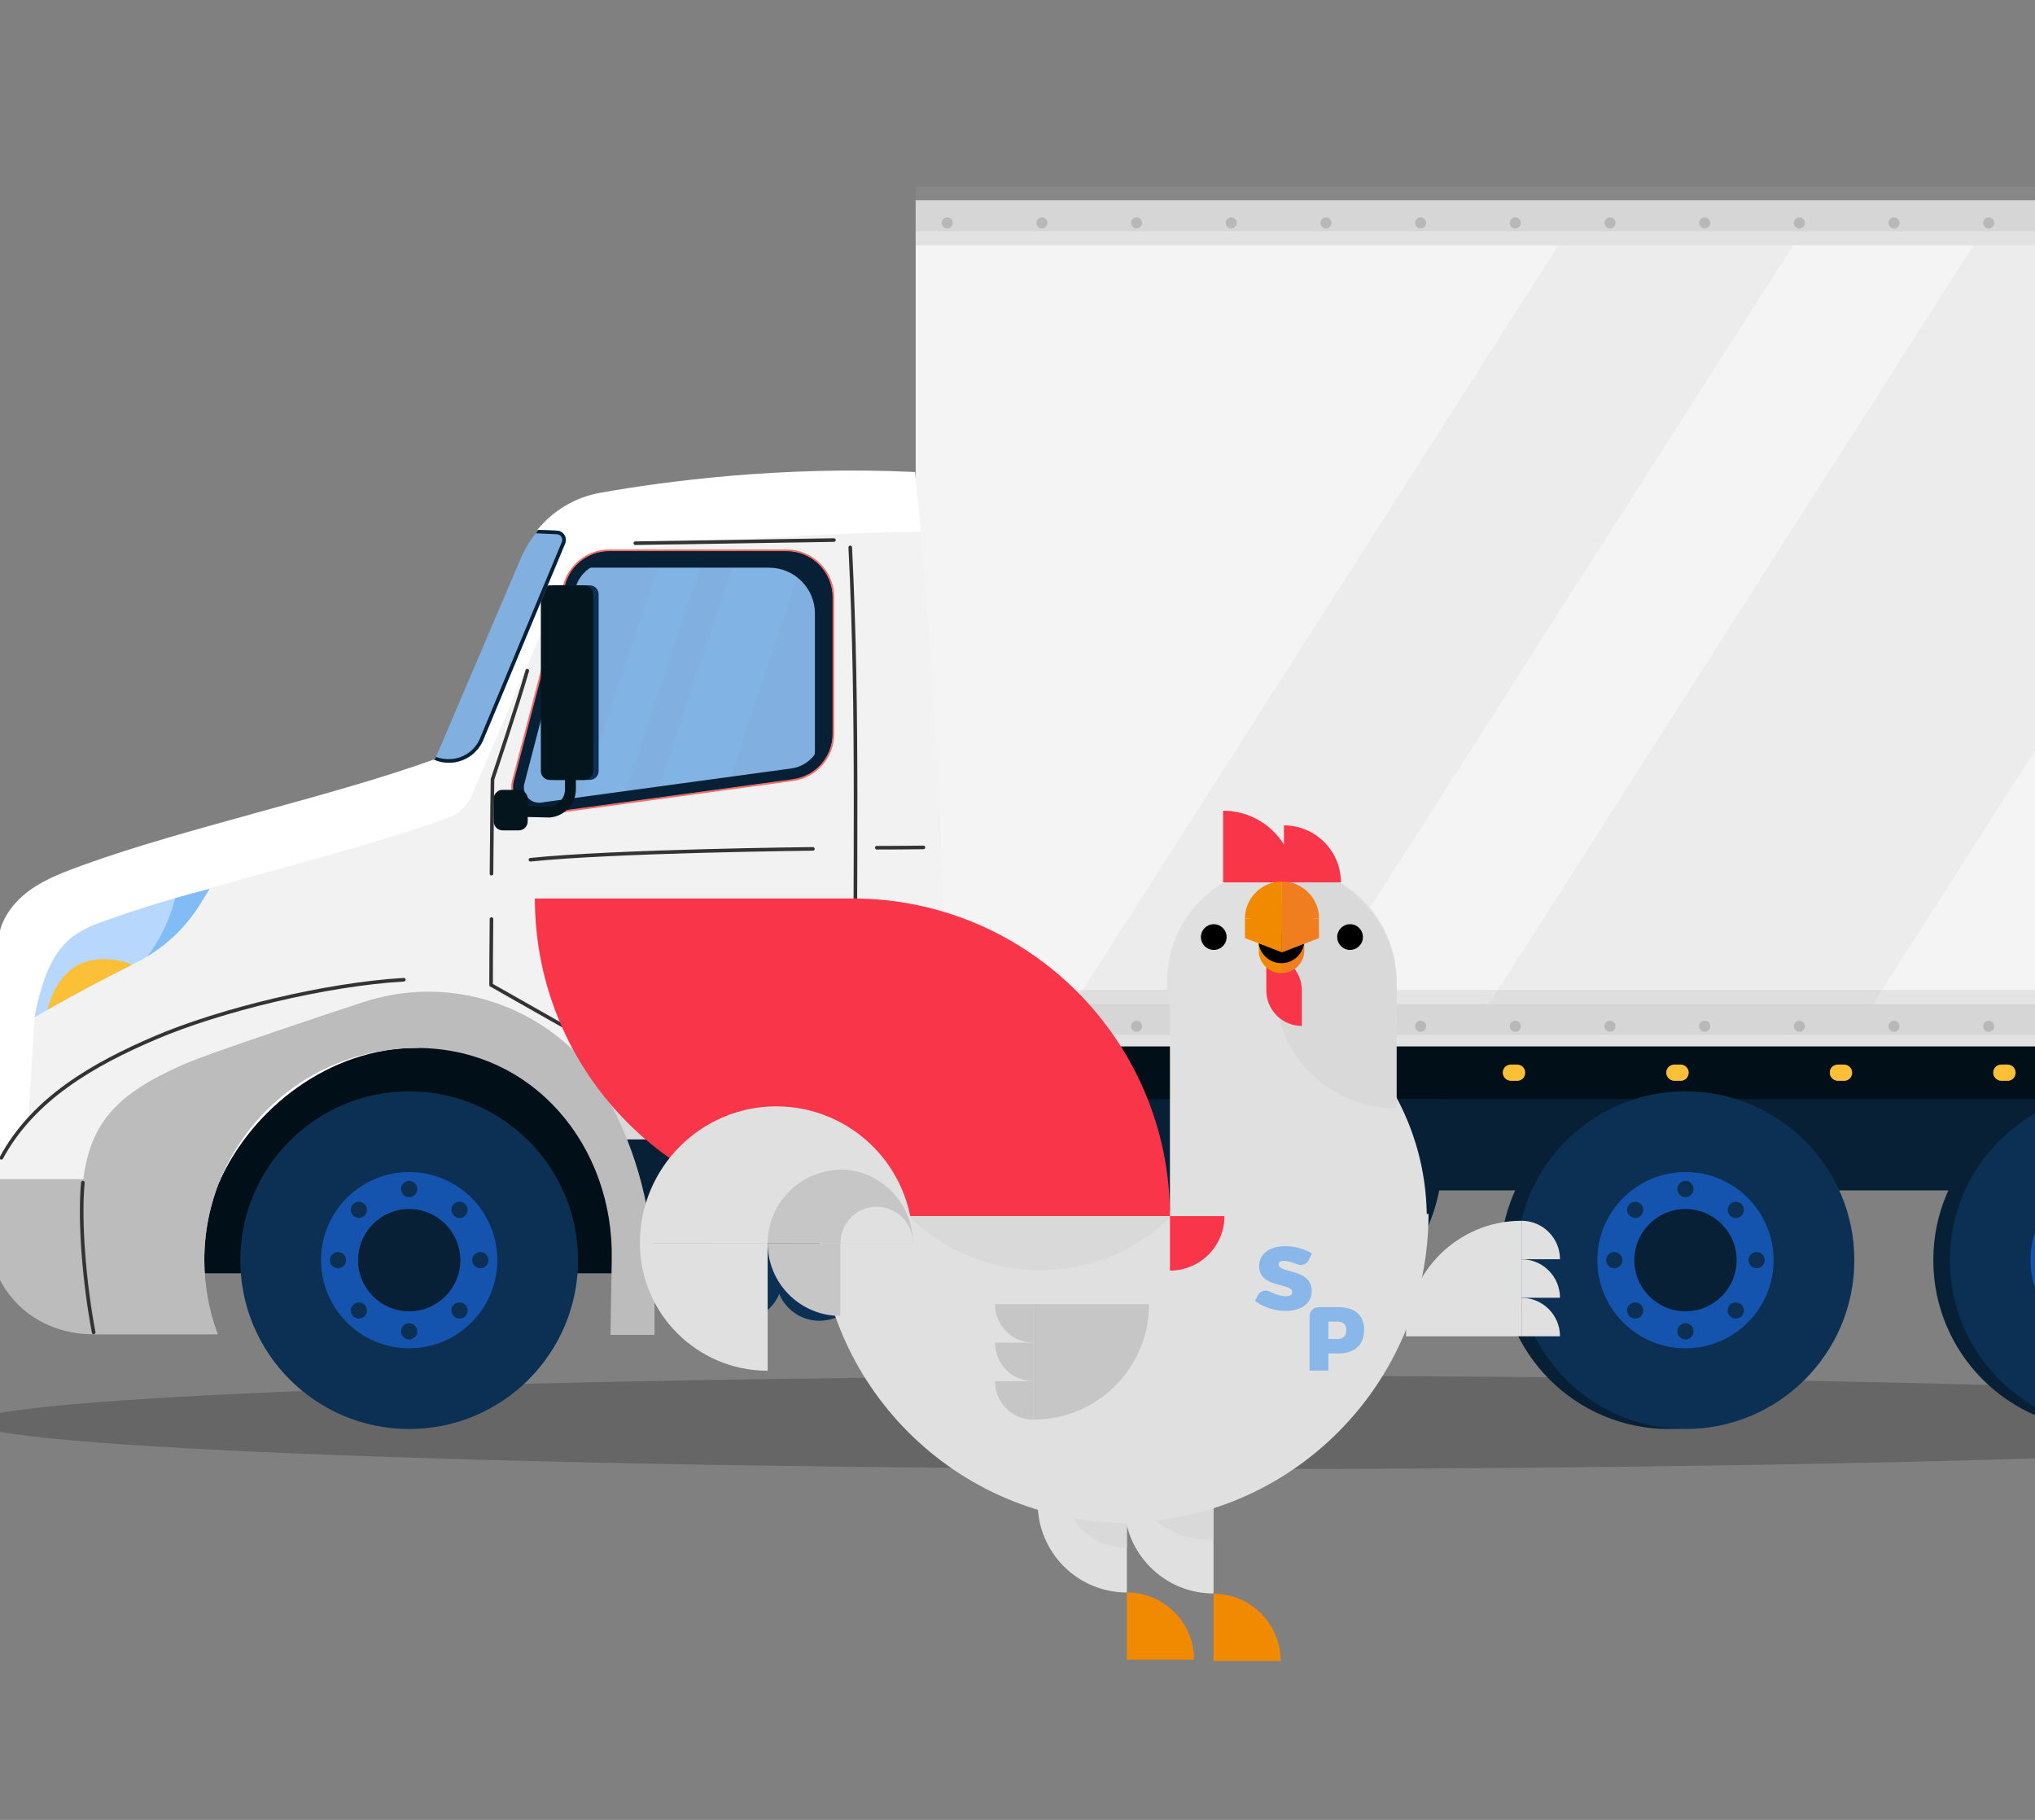 <svg width="748" height="669" viewBox="0 0 748 669" fill="none" xmlns="http://www.w3.org/2000/svg">
<rect x="0" y="0" width="748" height="669" fill="#808080" stroke="none"/>
<g clip-path="url(#clip0_575_9031)">
<g clip-path="url(#clip1_575_9031)">
<g style="mix-blend-mode:multiply" opacity="0.2">
<path d="M453.671 539.995C709.421 539.995 916.746 532.319 916.746 522.85C916.746 513.38 709.421 505.704 453.671 505.704C197.922 505.704 -9.403 513.38 -9.403 522.85C-9.403 532.319 197.922 539.995 453.671 539.995Z" fill="black"/>
</g>
<path d="M613.464 525.288C647.742 525.288 675.529 497.501 675.529 463.223C675.529 428.945 647.742 401.157 613.464 401.157C579.186 401.157 551.398 428.945 551.398 463.223C551.398 497.501 579.186 525.288 613.464 525.288Z" fill="#072035"/>
<path d="M772.683 525.288C806.96 525.288 834.748 497.501 834.748 463.223C834.748 428.945 806.96 401.157 772.683 401.157C738.405 401.157 710.617 428.945 710.617 463.223C710.617 497.501 738.405 525.288 772.683 525.288Z" fill="#072035"/>
<path d="M913.674 73.715H336.584V385.593H913.674V73.715Z" fill="#F4F4F4"/>
<g style="mix-blend-mode:multiply" opacity="0.15">
<path d="M536.734 385.593H677.876L877.078 73.715H735.922L536.734 385.593Z" fill="#BABABA"/>
</g>
<g style="mix-blend-mode:multiply" opacity="0.15">
<path d="M384.153 385.593H470.41L669.612 73.715H583.341L384.153 385.593Z" fill="#BABABA"/>
</g>
<path d="M913.674 369.109H336.584V385.577H913.674V369.109Z" fill="#E2E2E2"/>
<path d="M913.674 73.715H336.584V90.183H913.674V73.715Z" fill="#E2E2E2"/>
<g style="mix-blend-mode:screen" opacity="0.2">
<path d="M913.674 363.915H336.584V380.384H913.674V363.915Z" fill="#A5A5A5"/>
</g>
<g style="mix-blend-mode:screen" opacity="0.2">
<path d="M913.674 68.506H336.584V84.975H913.674V68.506Z" fill="#A5A5A5"/>
</g>
<g style="mix-blend-mode:multiply" opacity="0.5">
<path d="M350.207 81.934C350.207 83.047 349.304 83.966 348.175 83.966C347.046 83.966 346.143 83.063 346.143 81.934C346.143 80.805 347.046 79.901 348.175 79.901C349.304 79.901 350.207 80.805 350.207 81.934Z" fill="#999999"/>
</g>
<g style="mix-blend-mode:multiply" opacity="0.5">
<path d="M385.01 81.934C385.01 83.047 384.107 83.966 382.978 83.966C381.849 83.966 380.945 83.063 380.945 81.934C380.945 80.805 381.849 79.901 382.978 79.901C384.107 79.901 385.01 80.805 385.01 81.934Z" fill="#999999"/>
</g>
<g style="mix-blend-mode:multiply" opacity="0.5">
<path d="M419.813 81.934C419.813 83.047 418.91 83.966 417.781 83.966C416.652 83.966 415.749 83.063 415.749 81.934C415.749 80.805 416.652 79.901 417.781 79.901C418.91 79.901 419.813 80.805 419.813 81.934Z" fill="#999999"/>
</g>
<g style="mix-blend-mode:multiply" opacity="0.5">
<path d="M454.601 81.934C454.601 83.047 453.697 83.966 452.568 83.966C451.439 83.966 450.536 83.063 450.536 81.934C450.536 80.805 451.439 79.901 452.568 79.901C453.697 79.901 454.601 80.805 454.601 81.934Z" fill="#999999"/>
</g>
<g style="mix-blend-mode:multiply" opacity="0.5">
<path d="M489.406 81.934C489.406 83.047 488.503 83.966 487.374 83.966C486.245 83.966 485.342 83.063 485.342 81.934C485.342 80.805 486.245 79.901 487.374 79.901C488.503 79.901 489.406 80.805 489.406 81.934Z" fill="#999999"/>
</g>
<g style="mix-blend-mode:multiply" opacity="0.5">
<path d="M524.207 81.934C524.207 83.047 523.304 83.966 522.175 83.966C521.046 83.966 520.143 83.063 520.143 81.934C520.143 80.805 521.046 79.901 522.175 79.901C523.304 79.901 524.207 80.805 524.207 81.934Z" fill="#999999"/>
</g>
<g style="mix-blend-mode:multiply" opacity="0.5">
<path d="M559.011 81.934C559.011 83.047 558.108 83.966 556.979 83.966C555.85 83.966 554.946 83.063 554.946 81.934C554.946 80.805 555.85 79.901 556.979 79.901C558.108 79.901 559.011 80.805 559.011 81.934Z" fill="#999999"/>
</g>
<g style="mix-blend-mode:multiply" opacity="0.5">
<path d="M593.816 81.934C593.816 83.047 592.913 83.966 591.784 83.966C590.655 83.966 589.752 83.063 589.752 81.934C589.752 80.805 590.655 79.901 591.784 79.901C592.913 79.901 593.816 80.805 593.816 81.934Z" fill="#999999"/>
</g>
<g style="mix-blend-mode:multiply" opacity="0.5">
<path d="M628.621 81.934C628.621 83.047 627.718 83.966 626.589 83.966C625.46 83.966 624.557 83.063 624.557 81.934C624.557 80.805 625.46 79.901 626.589 79.901C627.718 79.901 628.621 80.805 628.621 81.934Z" fill="#999999"/>
</g>
<g style="mix-blend-mode:multiply" opacity="0.5">
<path d="M663.424 81.934C663.424 83.047 662.521 83.966 661.392 83.966C660.263 83.966 659.359 83.063 659.359 81.934C659.359 80.805 660.263 79.901 661.392 79.901C662.521 79.901 663.424 80.805 663.424 81.934Z" fill="#999999"/>
</g>
<g style="mix-blend-mode:multiply" opacity="0.5">
<path d="M698.225 81.934C698.225 83.047 697.321 83.966 696.192 83.966C695.063 83.966 694.16 83.063 694.16 81.934C694.16 80.805 695.063 79.901 696.192 79.901C697.321 79.901 698.225 80.805 698.225 81.934Z" fill="#999999"/>
</g>
<g style="mix-blend-mode:multiply" opacity="0.5">
<path d="M733.015 81.934C733.015 83.047 732.111 83.966 730.982 83.966C729.853 83.966 728.95 83.063 728.95 81.934C728.95 80.805 729.853 79.901 730.982 79.901C732.111 79.901 733.015 80.805 733.015 81.934Z" fill="#999999"/>
</g>
<g style="mix-blend-mode:multiply" opacity="0.5">
<path d="M350.207 377.238C350.207 378.352 349.304 379.27 348.175 379.27C347.046 379.27 346.143 378.367 346.143 377.238C346.143 376.109 347.046 375.206 348.175 375.206C349.304 375.206 350.207 376.109 350.207 377.238Z" fill="#999999"/>
</g>
<g style="mix-blend-mode:multiply" opacity="0.5">
<path d="M385.01 377.238C385.01 378.352 384.107 379.27 382.978 379.27C381.849 379.27 380.945 378.367 380.945 377.238C380.945 376.109 381.849 375.206 382.978 375.206C384.107 375.206 385.01 376.109 385.01 377.238Z" fill="#999999"/>
</g>
<g style="mix-blend-mode:multiply" opacity="0.5">
<path d="M419.813 377.238C419.813 378.352 418.91 379.27 417.781 379.27C416.652 379.27 415.749 378.367 415.749 377.238C415.749 376.109 416.652 375.206 417.781 375.206C418.91 375.206 419.813 376.109 419.813 377.238Z" fill="#999999"/>
</g>
<g style="mix-blend-mode:multiply" opacity="0.5">
<path d="M454.601 377.238C454.601 378.352 453.697 379.27 452.568 379.27C451.439 379.27 450.536 378.367 450.536 377.238C450.536 376.109 451.439 375.206 452.568 375.206C453.697 375.206 454.601 376.109 454.601 377.238Z" fill="#999999"/>
</g>
<g style="mix-blend-mode:multiply" opacity="0.5">
<path d="M489.406 377.238C489.406 378.352 488.503 379.27 487.374 379.27C486.245 379.27 485.342 378.367 485.342 377.238C485.342 376.109 486.245 375.206 487.374 375.206C488.503 375.206 489.406 376.109 489.406 377.238Z" fill="#999999"/>
</g>
<g style="mix-blend-mode:multiply" opacity="0.5">
<path d="M524.207 377.238C524.207 378.352 523.304 379.27 522.175 379.27C521.046 379.27 520.143 378.367 520.143 377.238C520.143 376.109 521.046 375.206 522.175 375.206C523.304 375.206 524.207 376.109 524.207 377.238Z" fill="#999999"/>
</g>
<g style="mix-blend-mode:multiply" opacity="0.5">
<path d="M559.011 377.238C559.011 378.352 558.108 379.27 556.979 379.27C555.85 379.27 554.946 378.367 554.946 377.238C554.946 376.109 555.85 375.206 556.979 375.206C558.108 375.206 559.011 376.109 559.011 377.238Z" fill="#999999"/>
</g>
<g style="mix-blend-mode:multiply" opacity="0.5">
<path d="M593.816 377.238C593.816 378.352 592.913 379.27 591.784 379.27C590.655 379.27 589.752 378.367 589.752 377.238C589.752 376.109 590.655 375.206 591.784 375.206C592.913 375.206 593.816 376.109 593.816 377.238Z" fill="#999999"/>
</g>
<g style="mix-blend-mode:multiply" opacity="0.5">
<path d="M628.621 377.238C628.621 378.352 627.718 379.27 626.589 379.27C625.46 379.27 624.557 378.367 624.557 377.238C624.557 376.109 625.46 375.206 626.589 375.206C627.718 375.206 628.621 376.109 628.621 377.238Z" fill="#999999"/>
</g>
<g style="mix-blend-mode:multiply" opacity="0.5">
<path d="M663.424 377.238C663.424 378.352 662.521 379.27 661.392 379.27C660.263 379.27 659.359 378.367 659.359 377.238C659.359 376.109 660.263 375.206 661.392 375.206C662.521 375.206 663.424 376.109 663.424 377.238Z" fill="#999999"/>
</g>
<g style="mix-blend-mode:multiply" opacity="0.5">
<path d="M698.225 377.238C698.225 378.352 697.321 379.27 696.192 379.27C695.063 379.27 694.16 378.367 694.16 377.238C694.16 376.109 695.063 375.206 696.192 375.206C697.321 375.206 698.225 376.109 698.225 377.238Z" fill="#999999"/>
</g>
<g style="mix-blend-mode:multiply" opacity="0.5">
<path d="M733.015 377.238C733.015 378.352 732.111 379.27 730.982 379.27C729.853 379.27 728.95 378.367 728.95 377.238C728.95 376.109 729.853 375.206 730.982 375.206C732.111 375.206 733.015 376.109 733.015 377.238Z" fill="#999999"/>
</g>
<path d="M852.406 420.02H340.242V384.644H875.032V397.409C866.195 406.246 861.258 411.183 852.421 420.02H852.406Z" fill="#010F19"/>
<path d="M377.39 397.258H375.117C373.507 397.243 372.182 395.949 372.152 394.338C372.122 392.667 373.462 391.297 375.132 391.312H377.406C379.061 391.327 380.401 392.697 380.371 394.353C380.341 395.979 379.016 397.288 377.39 397.273V397.258Z" fill="#FCBF38"/>
<g style="mix-blend-mode:multiply" opacity="0.7">
<path d="M376.066 396.264C374.456 396.264 373.131 394.969 373.101 393.343C373.101 392.771 373.251 392.229 373.522 391.778C372.679 392.32 372.122 393.268 372.153 394.337C372.183 395.947 373.492 397.242 375.118 397.257H377.391C378.475 397.272 379.423 396.685 379.95 395.812C379.484 396.113 378.942 396.279 378.339 396.279H376.066V396.264Z" fill="#FCBF38"/>
</g>
<path d="M437.468 397.258H435.195C433.584 397.243 432.259 395.949 432.229 394.338C432.199 392.667 433.539 391.297 435.21 391.312H437.483C439.139 391.327 440.478 392.697 440.448 394.353C440.418 395.979 439.093 397.288 437.468 397.273V397.258Z" fill="#FCBF38"/>
<g style="mix-blend-mode:multiply" opacity="0.7">
<path d="M436.144 396.264C434.533 396.264 433.208 394.97 433.178 393.344C433.178 392.772 433.329 392.23 433.6 391.779C432.757 392.32 432.2 393.269 432.23 394.338C432.26 395.948 433.569 397.243 435.195 397.258H437.468C438.552 397.273 439.5 396.686 440.027 395.813C439.561 396.114 439.019 396.28 438.417 396.28H436.144V396.264Z" fill="#FCBF38"/>
</g>
<path d="M497.565 397.258H495.292C493.681 397.243 492.357 395.949 492.327 394.338C492.297 392.667 493.636 391.297 495.307 391.312H497.58C499.236 391.327 500.576 392.697 500.546 394.353C500.516 395.979 499.191 397.288 497.565 397.273V397.258Z" fill="#FCBF38"/>
<g style="mix-blend-mode:multiply" opacity="0.7">
<path d="M496.237 396.265C494.627 396.265 493.302 394.97 493.272 393.345C493.272 392.773 493.422 392.231 493.693 391.779C492.85 392.321 492.293 393.269 492.323 394.338C492.354 395.949 493.663 397.243 495.289 397.259H497.562C498.646 397.274 499.594 396.686 500.121 395.813C499.655 396.114 499.113 396.28 498.51 396.28H496.237V396.265Z" fill="#FCBF38"/>
</g>
<path d="M557.642 397.258H555.369C553.759 397.243 552.434 395.949 552.404 394.338C552.374 392.667 553.713 391.297 555.384 391.312H557.658C559.313 391.327 560.653 392.697 560.623 394.353C560.593 395.979 559.268 397.288 557.642 397.273V397.258Z" fill="#FCBF38"/>
<g style="mix-blend-mode:multiply" opacity="0.7">
<path d="M556.318 396.264C554.708 396.264 553.383 394.969 553.353 393.344C553.353 392.772 553.503 392.23 553.774 391.778C552.931 392.32 552.374 393.268 552.404 394.337C552.435 395.948 553.744 397.242 555.37 397.258H557.643C558.727 397.273 559.675 396.685 560.202 395.812C559.736 396.113 559.194 396.279 558.591 396.279H556.318V396.264Z" fill="#FCBF38"/>
</g>
<path d="M617.738 397.258H615.465C613.854 397.243 612.53 395.949 612.5 394.338C612.469 392.667 613.809 391.297 615.48 391.312H617.753C619.409 391.327 620.749 392.697 620.719 394.353C620.689 395.979 619.364 397.288 617.738 397.273V397.258Z" fill="#FCBF38"/>
<g style="mix-blend-mode:multiply" opacity="0.7">
<path d="M616.414 396.264C614.803 396.264 613.479 394.97 613.449 393.344C613.449 392.772 613.599 392.23 613.87 391.779C613.027 392.32 612.47 393.269 612.5 394.338C612.53 395.948 613.84 397.243 615.466 397.258H617.739C618.823 397.273 619.771 396.686 620.298 395.813C619.831 396.114 619.289 396.28 618.687 396.28H616.414V396.264Z" fill="#FCBF38"/>
</g>
<path d="M677.815 397.258H675.542C673.931 397.243 672.607 395.949 672.577 394.338C672.547 392.667 673.886 391.297 675.557 391.312H677.83C679.486 391.327 680.826 392.697 680.796 394.353C680.766 395.979 679.441 397.288 677.815 397.273V397.258Z" fill="#FCBF38"/>
<g style="mix-blend-mode:multiply" opacity="0.7">
<path d="M676.488 396.264C674.878 396.264 673.553 394.969 673.523 393.344C673.523 392.772 673.673 392.23 673.944 391.778C673.101 392.32 672.544 393.268 672.574 394.337C672.605 395.948 673.914 397.242 675.54 397.258H677.813C678.897 397.273 679.845 396.685 680.372 395.812C679.905 396.113 679.363 396.279 678.761 396.279H676.488V396.264Z" fill="#FCBF38"/>
</g>
<path d="M737.907 397.258H735.634C734.023 397.243 732.699 395.949 732.668 394.338C732.638 392.667 733.978 391.297 735.649 391.312H737.922C739.578 391.327 740.918 392.697 740.888 394.353C740.858 395.979 739.533 397.288 737.907 397.273V397.258Z" fill="#FCBF38"/>
<g style="mix-blend-mode:multiply" opacity="0.7">
<path d="M736.583 396.265C734.972 396.265 733.648 394.97 733.618 393.345C733.618 392.773 733.768 392.231 734.039 391.779C733.196 392.321 732.639 393.269 732.669 394.338C732.699 395.949 734.009 397.243 735.635 397.259H737.908C738.992 397.274 739.94 396.686 740.467 395.813C740 396.114 739.458 396.28 738.856 396.28H736.583V396.265Z" fill="#FCBF38"/>
</g>
<path d="M508.209 437.556V404.017H833.996L860.611 425.92V437.556H508.209Z" fill="#072035"/>
<g style="mix-blend-mode:multiply" opacity="0.35">
<path d="M508.208 437.556V404.017H833.995L860.61 425.92V437.556H508.208Z" fill="#072035"/>
</g>
<path d="M347.679 437.512H227.959V469.516H347.679V437.512Z" fill="#010F19"/>
<path d="M471.375 487.7H368.922C357.18 487.7 347.666 478.186 347.666 466.444V404.017H530.159V425.408C530.159 444.978 521.233 463.479 505.908 475.657C496.093 483.454 483.93 487.7 471.39 487.7H471.375Z" fill="#072035"/>
<path d="M348.071 404.017H227.959V453.528H348.071V404.017Z" fill="#072035"/>
<g style="mix-blend-mode:multiply" opacity="0.15">
<path d="M348.071 404.017H227.959V453.528H348.071V404.017Z" fill="#072035"/>
</g>
<path d="M277.757 484.269C285.93 480.909 289.832 471.558 286.472 463.385C283.111 455.211 273.761 451.309 265.587 454.67C257.413 458.031 253.511 467.381 256.872 475.555C260.233 483.728 269.583 487.63 277.757 484.269Z" fill="#0B3053"/>
<path d="M312.518 480.818C318.767 474.569 318.767 464.437 312.518 458.188C306.269 451.939 296.137 451.939 289.888 458.188C283.639 464.437 283.639 474.569 289.888 480.818C296.137 487.067 306.269 487.067 312.518 480.818Z" fill="#0B3053"/>
<path d="M346.218 473.563C348.46 465.015 343.349 456.267 334.8 454.025C326.252 451.782 317.504 456.894 315.262 465.442C313.019 473.99 318.131 482.738 326.679 484.981C335.228 487.223 343.975 482.112 346.218 473.563Z" fill="#0B3053"/>
<path d="M347.678 384.132H206.552L224.947 418.815H341.054C344.712 418.815 347.678 415.849 347.678 412.191V384.132Z" fill="white"/>
<g style="mix-blend-mode:multiply" opacity="0.4">
<path d="M347.678 384.132H206.552L224.947 418.815H341.054C344.712 418.815 347.678 415.849 347.678 412.191V384.132Z" fill="#A0A0A0"/>
</g>
<path d="M229.281 462.938C229.281 417.371 193.89 380.294 150.401 380.294C106.911 380.294 71.52 417.371 71.52 462.938C71.52 464.654 71.581 466.34 71.686 468.041H229.115C229.221 466.355 229.281 464.654 229.281 462.938Z" fill="#010F19"/>
<path d="M305.964 269.726C305.964 278.156 299.732 285.291 291.377 286.435L199.476 298.959C192.702 299.878 187.162 293.631 188.878 287.007L207.62 215.247C209.561 207.826 216.26 202.647 223.938 202.647H289.089C298.407 202.647 305.949 210.204 305.949 219.507V269.726H305.964ZM197.91 194.789L204.699 195.06C207.078 195.151 208.628 197.589 207.725 199.787L177.648 271.969C174.668 279.104 166.403 282.295 159.464 279.194C121.77 292.803 68.209 304.334 30.651 317.942C23.787 320.441 16.832 322.985 10.916 327.26C5.015 331.535 0.183 337.873 -0.585 345.128L-6.32 434.245L80.614 434.471C92.762 407.164 121.378 385.186 153.141 385.186C153.367 385.186 153.593 385.186 153.818 385.186L153.984 385.08H347.677C347.677 280.188 336.357 173.504 336.357 173.504C287.373 171.186 244.636 176.876 220.566 181.151C211.413 182.777 203.239 187.729 197.519 194.759H197.925L197.91 194.789Z" fill="white"/>
<g style="mix-blend-mode:multiply" opacity="0.2">
<path d="M338.451 195.452C302.699 195.843 248.777 199.426 227.492 202.632H289.09C298.408 202.632 305.95 210.189 305.95 219.492V269.71C305.95 278.14 299.718 285.276 291.363 286.42L199.462 298.944C192.688 299.862 187.148 293.615 188.864 286.992L207.606 215.232C207.832 214.344 208.133 213.501 208.494 212.688C207.019 214.539 205.784 216.602 204.821 218.845L173.359 292.546C172.561 294.413 171.402 296.069 169.972 297.424C168.527 298.779 166.811 299.862 164.899 300.555C145.495 307.6 121.937 314.088 99.131 320.365C76.897 326.492 53.895 332.844 35.59 339.483C35.153 339.634 34.672 339.829 34.16 340.07C21.801 345.64 13.326 363.222 12.498 376.755L10.511 410.28L-5.461 435.223L81.894 431.4C83.008 428.901 84.258 426.462 85.628 424.129C86.079 423.331 86.561 422.533 87.058 421.75C87.434 421.148 87.81 420.546 88.217 419.974C89.903 417.43 91.739 415.006 93.696 412.718C94.75 411.484 95.834 410.264 96.963 409.12C99.657 406.305 102.578 403.701 105.679 401.323C106.401 400.751 107.139 400.209 107.907 399.667C109.006 398.869 110.135 398.116 111.279 397.394C111.67 397.138 112.061 396.897 112.453 396.656C112.483 396.626 112.513 396.611 112.528 396.596C113.175 396.189 113.838 395.798 114.515 395.407C116.638 394.202 118.836 393.073 121.079 392.065C121.5 391.869 121.937 391.673 122.373 391.493C124.511 390.559 126.709 389.732 128.936 389.009C129.764 388.738 130.577 388.482 131.405 388.241C133.979 387.504 136.599 386.886 139.263 386.405C140.332 386.209 141.386 386.043 142.469 385.893C145.947 385.426 149.499 385.17 153.127 385.17C153.353 385.17 153.579 385.17 153.805 385.17L153.97 385.065H347.663C347.663 309 341.717 232.016 338.436 195.421L338.451 195.452Z" fill="#BFBFBF"/>
</g>
<path d="M209.741 385.11C190.051 366.911 161.299 359.218 133.3 368.446C112.978 375.145 93.378 381.738 80.342 386.39C73.778 388.723 68.871 390.59 66.402 391.719C55.624 396.656 44.665 402.497 37.981 412.297C34.037 418.062 31.915 424.686 30.876 431.611C29.807 438.776 29.898 446.273 30.289 453.513C30.966 465.902 32.366 478.231 34.444 490.47H80.011C76.849 481.979 75.103 472.812 75.103 463.238C75.103 452.701 77.211 442.645 81.019 433.462L81.832 431.611C93.98 404.304 121.362 385.216 153.125 385.216C196.163 385.216 225.788 421.48 224.855 463.238C224.825 464.864 224.388 490.68 224.388 490.68H240.586V473.986C240.586 414.389 209.726 385.11 209.726 385.11H209.741Z" fill="#BCBCBC"/>
<path d="M76.985 326.763C64.084 330.03 51.334 333.914 38.809 338.415C34.624 339.92 30.41 341.516 26.872 344.195C17.87 350.969 14.965 362.967 12.646 373.986C24.855 366.73 37.289 360.197 49.919 353.89C59.689 349.012 67.908 341.501 73.628 332.198L76.985 326.748V326.763Z" fill="#B7D7FD"/>
<path d="M48.536 354.612C38.044 359.881 27.687 365.285 17.48 371.186C18.805 365.752 21.304 360.573 25.534 356.9C32.534 350.834 42.665 352.158 48.536 354.612Z" fill="#FCBF38"/>
<g style="mix-blend-mode:multiply" opacity="0.4">
<path d="M48.536 354.611C46.383 353.708 43.643 352.955 40.693 352.669C38.661 356.011 35.785 358.902 32.594 361.205C28.198 364.381 23.186 366.609 18.188 368.716C17.932 369.529 17.691 370.342 17.48 371.17C27.687 365.284 38.044 359.865 48.536 354.596V354.611Z" fill="#FCBF38"/>
</g>
<path d="M76.986 326.778L73.644 332.213C68.767 340.131 62.068 346.769 54.165 351.556C58.621 345.685 61.948 339.032 63.92 331.881L64.386 330.18C68.556 328.976 72.771 327.847 76.986 326.778Z" fill="#81BCF7"/>
<path d="M207.634 215.247L188.892 287.007C187.161 293.63 192.701 299.877 199.49 298.959L291.391 286.435C299.746 285.291 305.978 278.155 305.978 269.725V219.507C305.978 210.189 298.421 202.647 289.118 202.647H223.967C216.29 202.647 209.591 207.825 207.649 215.247H207.634Z" stroke="#FC6A64" stroke-width="1.325" stroke-miterlimit="10"/>
<path d="M305.648 355.425H283.941C281.571 355.425 279.65 357.346 279.65 359.716V363.69C279.65 366.059 281.571 367.98 283.941 367.98H305.648C308.017 367.98 309.938 366.059 309.938 363.69V359.716C309.938 357.346 308.017 355.425 305.648 355.425Z" fill="#072035"/>
<path d="M81.021 433.447H-6.139C-7.012 454.085 -3.625 468.16 5.212 478.035C12.453 486.134 23.065 490.454 33.934 490.454H79.997C76.836 481.964 75.09 472.796 75.09 463.222C75.09 452.685 77.198 442.629 81.006 433.447H81.021Z" fill="#BCBCBC"/>
<path d="M180.657 337.843C180.567 350.292 180.492 353.168 180.507 362.064L212.812 380.384" stroke="#333333" stroke-width="1.325" stroke-linecap="round" stroke-linejoin="round"/>
<path d="M193.812 246.528C189.958 259.956 181.032 286.45 181.032 286.45C181.032 286.45 180.806 300.028 180.655 321.148" stroke="#333333" stroke-width="1.325" stroke-linecap="round" stroke-linejoin="round"/>
<path d="M0.498 425.604C12.3 403.777 34.293 391.222 57.099 381.467C80.853 371.306 119.842 361.793 148.428 360.137" stroke="#333333" stroke-width="1.325" stroke-linecap="round" stroke-linejoin="round"/>
<path d="M312.525 201.218C315.672 263.87 313.986 323.06 314.422 384.223" stroke="#333333" stroke-width="1.325" stroke-linecap="round" stroke-linejoin="round"/>
<path d="M233.512 199.682L306.521 198.523" stroke="#333333" stroke-width="1.325" stroke-linecap="round" stroke-linejoin="round"/>
<path d="M194.958 316.03C226.45 312.779 298.797 312.041 298.797 312.041" stroke="#333333" stroke-width="1.325" stroke-linecap="round" stroke-linejoin="round"/>
<path d="M322.282 311.605C327.385 311.65 339.428 311.5 339.428 311.5" stroke="#333333" stroke-width="1.325" stroke-linecap="round" stroke-linejoin="round"/>
<path d="M30.454 434.712C29.114 449.238 31.041 471.894 34.428 489.777" stroke="#333333" stroke-width="1.325" stroke-linecap="round" stroke-linejoin="round"/>
<path opacity="0.8" d="M207.636 215.247L188.894 287.007C187.163 293.63 192.703 299.878 199.492 298.959L291.393 286.435C299.748 285.291 305.98 278.155 305.98 269.725V219.507C305.98 210.189 298.423 202.647 289.12 202.647H223.969C216.292 202.647 209.593 207.826 207.651 215.247H207.636Z" fill="#81BCF7"/>
<g style="mix-blend-mode:screen" opacity="0.2">
<path d="M240.95 293.299L267.369 289.701L295.82 204.047C293.758 203.144 291.485 202.647 289.091 202.647H271.057L240.95 293.299Z" fill="#81BCF7"/>
</g>
<g style="mix-blend-mode:screen" opacity="0.2">
<path d="M212.393 297.198L228.545 295L259.224 202.647H243.809L212.393 297.198Z" fill="#81BCF7"/>
</g>
<path d="M289.104 206.636C296.209 206.636 301.975 212.417 301.975 219.507V269.725C301.975 276.138 297.188 281.618 290.835 282.476L198.934 295C198.663 295.03 198.407 295.06 198.136 295.06C196.405 295.06 194.794 294.263 193.725 292.863C192.657 291.478 192.295 289.716 192.747 288.015L211.488 216.256C212.964 210.595 218.097 206.636 223.938 206.636H289.089M289.104 202.647H223.953C216.275 202.647 209.577 207.826 207.635 215.247L188.893 287.007C187.282 293.179 192.009 299.05 198.151 299.05C198.588 299.05 199.039 299.02 199.476 298.959L291.377 286.435C299.732 285.291 305.964 278.155 305.964 269.725V219.507C305.964 210.189 298.407 202.647 289.104 202.647Z" fill="#072035"/>
<path d="M289.107 202.647H223.956C218.01 202.647 212.651 205.778 209.625 210.641C212.003 209.376 214.698 208.669 217.528 208.669H282.679C291.998 208.669 299.539 216.225 299.539 225.528V275.747C299.539 278.983 298.621 282.024 297.01 284.613C302.369 281.753 305.952 276.123 305.952 269.725V219.507C305.952 210.189 298.395 202.647 289.092 202.647H289.107Z" fill="#072035"/>
<path d="M216.758 215.156H204.068C202.255 215.156 200.786 216.626 200.786 218.438V283.409C200.786 285.221 202.255 286.691 204.068 286.691H216.758C218.57 286.691 220.04 285.221 220.04 283.409V218.438C220.04 216.626 218.57 215.156 216.758 215.156Z" fill="#0B3053"/>
<path d="M202.081 286.706H214.771C216.583 286.706 218.053 285.237 218.053 283.424V218.453C218.053 216.641 216.583 215.172 214.771 215.172H202.081C200.269 215.172 198.799 216.641 198.799 218.453V283.424C198.799 285.237 200.269 286.706 202.081 286.706Z" fill="#05151E"/>
<path d="M209.682 282.656V290.077C209.682 294.428 206.4 298.071 202.065 298.507L186.259 298.146" stroke="#05151E" stroke-width="3.989" stroke-miterlimit="10"/>
<path d="M190.684 305.237H184.753C182.932 305.237 181.471 303.761 181.471 301.955V293.615C181.471 291.794 182.947 290.334 184.753 290.334H190.684C192.506 290.334 193.966 291.809 193.966 293.615V301.955C193.966 303.776 192.491 305.237 190.684 305.237Z" fill="#05151E"/>
<path opacity="0.8" d="M177.634 271.968L207.711 199.787C208.629 197.589 207.064 195.151 204.685 195.06L197.911 194.789C195.262 197.905 193.034 201.443 191.393 205.312L159.931 279.013C159.766 279.074 159.6 279.134 159.435 279.194C166.389 282.28 174.639 279.104 177.619 271.968H177.634Z" fill="#81BCF7"/>
<path d="M204.7 195.06L197.926 194.789L196.902 196.039L204.655 196.385C205.347 196.415 205.964 196.761 206.326 197.348C206.702 197.935 206.762 198.628 206.491 199.275L176.414 271.457C174.488 276.063 170.002 279.044 165.004 279.044C163.845 279.044 162.204 278.953 160.277 278.246L159.946 279.013C159.78 279.074 159.615 279.134 159.449 279.194C161.256 279.992 163.137 280.368 164.989 280.368C170.318 280.368 175.406 277.252 177.634 271.968L207.711 199.787C208.629 197.589 207.063 195.151 204.685 195.06H204.7Z" fill="#072035"/>
<path d="M150.401 525.289C184.679 525.289 212.467 497.501 212.467 463.223C212.467 428.945 184.679 401.158 150.401 401.158C116.124 401.158 88.336 428.945 88.336 463.223C88.336 497.501 116.124 525.289 150.401 525.289Z" fill="#0B3053"/>
<path d="M150.402 495.618C132.533 495.618 118.007 481.092 118.007 463.223C118.007 445.355 132.533 430.828 150.402 430.828C168.27 430.828 182.797 445.37 182.797 463.223C182.797 481.077 168.255 495.618 150.402 495.618Z" fill="#1454AE"/>
<path d="M150.401 482.025C140.03 482.025 131.6 473.595 131.6 463.223C131.6 452.851 140.03 444.421 150.401 444.421C160.773 444.421 169.203 452.851 169.203 463.223C169.203 473.595 160.773 482.025 150.401 482.025Z" fill="#072035"/>
<path d="M150.405 440.042C148.765 440.042 147.425 438.702 147.425 437.061C147.425 435.42 148.765 434.081 150.405 434.081C152.046 434.081 153.386 435.42 153.386 437.061C153.386 438.702 152.046 440.042 150.405 440.042Z" fill="#0B3053"/>
<path d="M150.405 492.367C148.765 492.367 147.425 491.028 147.425 489.387C147.425 487.746 148.765 486.406 150.405 486.406C152.046 486.406 153.386 487.746 153.386 489.387C153.386 491.028 152.046 492.367 150.405 492.367Z" fill="#0B3053"/>
<path d="M173.585 463.224C173.585 461.583 174.925 460.243 176.566 460.243C178.206 460.243 179.546 461.583 179.546 463.224C179.546 464.865 178.206 466.204 176.566 466.204C174.925 466.204 173.585 464.865 173.585 463.224Z" fill="#0B3053"/>
<path d="M121.261 463.224C121.261 461.583 122.6 460.243 124.241 460.243C125.882 460.243 127.222 461.583 127.222 463.224C127.222 464.865 125.882 466.204 124.241 466.204C122.6 466.204 121.261 464.865 121.261 463.224Z" fill="#0B3053"/>
<path d="M134.01 446.831C132.851 447.99 130.954 447.99 129.795 446.831C128.636 445.672 128.636 443.775 129.795 442.616C130.954 441.457 132.851 441.457 134.01 442.616C135.169 443.775 135.169 445.672 134.01 446.831Z" fill="#0B3053"/>
<path d="M171.011 483.832C169.852 484.991 167.955 484.991 166.796 483.832C165.637 482.672 165.637 480.776 166.796 479.617C167.955 478.458 169.852 478.458 171.011 479.617C172.17 480.776 172.17 482.672 171.011 483.832Z" fill="#0B3053"/>
<path d="M166.796 446.831C165.637 445.672 165.637 443.775 166.796 442.616C167.955 441.457 169.852 441.457 171.011 442.616C172.17 443.775 172.17 445.672 171.011 446.831C169.852 447.99 167.955 447.99 166.796 446.831Z" fill="#0B3053"/>
<path d="M129.795 483.832C128.636 482.672 128.636 480.776 129.795 479.617C130.954 478.458 132.851 478.458 134.01 479.617C135.169 480.776 135.169 482.672 134.01 483.832C132.851 484.991 130.954 484.991 129.795 483.832Z" fill="#0B3053"/>
<path d="M619.528 525.288C653.806 525.288 681.594 497.5 681.594 463.223C681.594 428.945 653.806 401.157 619.528 401.157C585.251 401.157 557.463 428.945 557.463 463.223C557.463 497.5 585.251 525.288 619.528 525.288Z" fill="#0B3053"/>
<path d="M619.529 495.618C601.66 495.618 587.134 481.091 587.134 463.223C587.134 445.354 601.66 430.828 619.529 430.828C637.397 430.828 651.924 445.369 651.924 463.223C651.924 481.076 637.382 495.618 619.529 495.618Z" fill="#1454AE"/>
<path d="M619.528 482.024C609.156 482.024 600.727 473.595 600.727 463.223C600.727 452.851 609.156 444.421 619.528 444.421C629.9 444.421 638.33 452.851 638.33 463.223C638.33 473.595 629.9 482.024 619.528 482.024Z" fill="#072035"/>
<path d="M619.525 440.041C617.884 440.041 616.544 438.701 616.544 437.06C616.544 435.419 617.884 434.079 619.525 434.079C621.165 434.079 622.505 435.419 622.505 437.06C622.505 438.701 621.165 440.041 619.525 440.041Z" fill="#0B3053"/>
<path d="M619.525 492.366C617.884 492.366 616.544 491.027 616.544 489.386C616.544 487.745 617.884 486.405 619.525 486.405C621.165 486.405 622.505 487.745 622.505 489.386C622.505 491.027 621.165 492.366 619.525 492.366Z" fill="#0B3053"/>
<path d="M642.708 463.223C642.708 461.582 644.048 460.242 645.689 460.242C647.329 460.242 648.669 461.582 648.669 463.223C648.669 464.863 647.329 466.203 645.689 466.203C644.048 466.203 642.708 464.863 642.708 463.223Z" fill="#0B3053"/>
<path d="M590.385 463.223C590.385 461.582 591.725 460.242 593.365 460.242C595.006 460.242 596.346 461.582 596.346 463.223C596.346 464.863 595.006 466.203 593.365 466.203C591.725 466.203 590.385 464.863 590.385 463.223Z" fill="#0B3053"/>
<path d="M603.148 446.829C601.989 447.989 600.092 447.989 598.933 446.829C597.774 445.67 597.774 443.774 598.933 442.614C600.092 441.455 601.989 441.455 603.148 442.614C604.307 443.774 604.307 445.67 603.148 446.829Z" fill="#0B3053"/>
<path d="M640.136 483.831C638.977 484.99 637.08 484.99 635.921 483.831C634.762 482.672 634.762 480.775 635.921 479.616C637.08 478.457 638.977 478.457 640.136 479.616C641.295 480.775 641.295 482.672 640.136 483.831Z" fill="#0B3053"/>
<path d="M635.921 446.829C634.762 445.67 634.762 443.774 635.921 442.614C637.08 441.455 638.977 441.455 640.136 442.614C641.295 443.774 641.295 445.67 640.136 446.829C638.977 447.989 637.08 447.989 635.921 446.829Z" fill="#0B3053"/>
<path d="M598.917 483.831C597.758 482.672 597.758 480.775 598.917 479.616C600.076 478.457 601.973 478.457 603.132 479.616C604.291 480.775 604.291 482.672 603.132 483.831C601.973 484.99 600.076 484.99 598.917 483.831Z" fill="#0B3053"/>
<path d="M778.763 525.288C813.041 525.288 840.828 497.5 840.828 463.223C840.828 428.945 813.041 401.157 778.763 401.157C744.485 401.157 716.697 428.945 716.697 463.223C716.697 497.5 744.485 525.288 778.763 525.288Z" fill="#0B3053"/>
<path d="M778.751 495.618C760.882 495.618 746.355 481.091 746.355 463.223C746.355 445.354 760.882 430.828 778.751 430.828C796.619 430.828 811.146 445.37 811.146 463.223C811.146 481.076 796.604 495.618 778.751 495.618Z" fill="#1454AE"/>
<path d="M516.787 491.208C516.787 467.77 535.815 448.742 559.253 448.742V491.208H516.787Z" fill="#E0E0E0"/>
<path d="M559.254 477.057C567.067 477.057 573.404 483.394 573.404 491.207H559.254V477.057Z" fill="#E0E0E0"/>
<path d="M559.254 462.892C567.067 462.892 573.404 469.229 573.404 477.042H559.254V462.892Z" fill="#E0E0E0"/>
<path d="M559.254 448.741C567.067 448.741 573.404 455.079 573.404 462.891H559.254V448.741Z" fill="#E0E0E0"/>
<path d="M471.192 402.964C494.496 402.964 513.387 384.073 513.387 360.769C513.387 337.466 494.496 318.574 471.192 318.574C447.888 318.574 428.997 337.466 428.997 360.769C428.997 384.073 447.888 402.964 471.192 402.964Z" fill="#E0E0E0"/>
<path d="M430.036 354.13H430.849C482.497 354.13 524.436 396.069 524.436 447.718H430.036V354.13Z" fill="#E0E0E0"/>
<path d="M446.05 585.848C459.688 585.848 470.753 596.912 470.753 610.551H446.05V585.848Z" fill="#F18A00"/>
<path d="M446.05 585.743C427.971 585.743 413.278 571.066 413.278 552.971H446.05V585.743Z" fill="#E0E0E0"/>
<path d="M446.05 566.204H445.749C426.977 566.204 411.728 550.97 411.728 532.183H446.035V566.204H446.05Z" fill="#D9D9D9"/>
<path d="M414.2 585.366C427.839 585.366 438.903 596.431 438.903 610.069H414.2V585.366Z" fill="#F18A00"/>
<path d="M414.2 585.382C396.121 585.382 381.429 570.705 381.429 552.61H414.2V585.382Z" fill="#E0E0E0"/>
<path d="M414.2 568.989H414.004C401.269 568.989 390.928 558.648 390.928 545.912H414.2V568.989Z" fill="#D9D9D9"/>
<path d="M414.2 559.776C351.518 559.776 300.622 508.88 300.622 446.197H414.2V559.776Z" fill="#E0E0E0"/>
<path d="M525.082 446.212C525.082 508.895 474.186 559.791 411.504 559.791V446.212H525.082Z" fill="#E0E0E0"/>
<path d="M431.209 446.467L430.783 446.893C404.044 473.631 360.637 473.631 333.898 446.893L382.766 398.024L431.209 446.467Z" fill="#D9D9D9"/>
<path d="M491.934 480.489C497.956 480.489 501.418 483.484 501.418 488.768C501.418 494.323 497.956 497.514 491.934 497.514H488.276V503.807H481.352V483.816C481.352 481.979 482.842 480.489 484.678 480.489H491.934ZM488.276 492.185H491.603C493.665 492.185 494.87 491.056 494.87 488.964C494.87 486.871 493.665 485.803 491.603 485.803H488.276V492.185Z" fill="#8AB7E9"/>
<path d="M482.196 460.769L481.051 463.162C480.299 464.728 478.462 465.405 476.867 464.758C475.045 464.02 473.163 463.493 471.899 463.493C470.74 463.493 469.972 463.9 469.972 464.758C469.972 468.19 482.15 466.158 482.15 474.573C482.15 479.525 477.755 481.889 472.531 481.889C468.572 481.889 464.252 480.489 461.316 478.201L462.28 476.244C463.093 474.588 465.11 473.956 466.736 474.784C468.768 475.822 470.996 476.5 472.591 476.5C474.052 476.5 474.985 476.003 474.985 474.934C474.985 471.412 462.807 473.64 462.807 465.42C462.807 460.934 466.63 458.074 472.456 458.074C476.009 458.074 479.667 459.143 482.196 460.769Z" fill="#8AB7E9"/>
<path d="M422.353 479.39C422.353 502.828 403.325 521.856 379.887 521.856V479.39H422.353Z" fill="#C6C6C6"/>
<path d="M379.874 493.555C372.061 493.555 365.724 487.217 365.724 479.405H379.874V493.555Z" fill="#C6C6C6"/>
<path d="M379.874 507.706C372.061 507.706 365.724 501.368 365.724 493.556H379.874V507.706Z" fill="#C6C6C6"/>
<path d="M379.874 521.871C372.061 521.871 365.724 515.533 365.724 507.72H379.874V521.871Z" fill="#C6C6C6"/>
<path d="M430.034 446.995C430.034 382.536 377.768 330.271 313.309 330.271H196.6C196.6 394.729 248.865 446.995 313.324 446.995H430.034Z" fill="#F93549"/>
<path d="M235.213 456.9C235.213 429.172 257.718 406.667 285.446 406.667V456.9H235.213Z" fill="#E0E0E0"/>
<path d="M285.31 406.682C313.038 406.682 335.543 429.187 335.543 456.916H285.31V406.682Z" fill="#E0E0E0"/>
<path d="M282.164 457.051C282.164 442.133 294.282 430.015 309.2 430.015V457.051H282.164Z" fill="#C6C6C6"/>
<path d="M308.508 429.879C323.426 429.879 335.544 441.997 335.544 456.915H308.508V429.879Z" fill="#C6C6C6"/>
<path d="M322.254 443.578C322.254 443.578 322.254 443.578 322.239 443.578C322.224 443.578 322.239 443.578 322.224 443.578C314.878 443.593 308.932 449.554 308.932 456.915H335.561C335.561 449.569 329.615 443.608 322.269 443.593L322.254 443.578Z" fill="#E0E0E0"/>
<path d="M282.164 503.867C256.242 503.867 235.197 482.823 235.197 456.901H282.164V503.867Z" fill="#E0E0E0"/>
<path d="M308.897 457.006V483.726C294.145 483.726 282.178 471.758 282.178 457.006H308.897Z" fill="#C6C6C6"/>
<path d="M430.036 447.025H450.072C450.072 458.089 441.1 467.061 430.036 467.061V447.025Z" fill="#F93549"/>
<path d="M468.511 317.701C493.274 317.701 513.385 337.813 513.385 362.576H468.511V317.701Z" fill="#D9D9D9"/>
<path d="M513.372 362.576V407.45C488.609 407.45 468.498 387.339 468.498 362.576H513.372Z" fill="#D9D9D9"/>
<path d="M446.142 349.177C448.752 349.177 450.869 347.061 450.869 344.451C450.869 341.84 448.752 339.724 446.142 339.724C443.531 339.724 441.415 341.84 441.415 344.451C441.415 347.061 443.531 349.177 446.142 349.177Z" fill="black"/>
<path d="M496.238 349.177C498.849 349.177 500.965 347.061 500.965 344.451C500.965 341.84 498.849 339.724 496.238 339.724C493.628 339.724 491.512 341.84 491.512 344.451C491.512 347.061 493.628 349.177 496.238 349.177Z" fill="black"/>
<path d="M471.926 324.355V303.4C483.502 303.4 492.88 312.794 492.88 324.355H471.926Z" fill="#F93549"/>
<path d="M449.572 324.355V298.011C464.114 298.011 475.916 309.813 475.916 324.355H449.572Z" fill="#F93549"/>
<path d="M465.453 364.066V350.999C472.664 350.999 478.52 356.855 478.52 364.066V377.132C471.309 377.132 465.453 371.276 465.453 364.066Z" fill="#F93549"/>
<path d="M462.653 349.359C462.653 353.98 466.402 357.744 471.038 357.744C471.098 357.744 471.174 357.744 471.234 357.744V349.374H462.653V349.359Z" fill="#F18A00"/>
<path d="M479.426 349.359H471.237V357.729C475.768 357.623 479.426 353.92 479.426 349.359Z" fill="#F17E1E"/>
<path d="M471.038 335.886H462.653V349.359H471.038V335.886Z" fill="#F18A00"/>
<path d="M479.41 335.886H471.04V349.359H479.41V335.886Z" fill="#F17E1E"/>
<path d="M479.424 345.625C479.424 350.277 475.646 354.055 470.994 354.055C466.343 354.055 462.564 350.277 462.564 345.625" fill="black"/>
<path d="M479.425 335.885H462.55V345.625H479.425V335.885Z" fill="black"/>
<path d="M457.595 344.828L471.203 350.067V331.205C463.676 331.205 457.595 337.316 457.595 344.828Z" fill="#F18A00"/>
<path d="M484.858 344.828C484.858 337.301 478.761 331.205 471.234 331.205V350.067L484.873 344.828H484.858Z" fill="#F17E1E"/>
<path d="M457.595 337.662H471.203V324.054C463.676 324.054 457.595 330.15 457.595 337.662Z" fill="#F18A00"/>
<path d="M484.858 337.662C484.858 330.135 478.761 324.054 471.234 324.054V337.662H484.873H484.858Z" fill="#F17E1E"/>
<path d="M471.203 337.663H457.595V343.714H471.203V337.663Z" fill="#F18A00"/>
<path d="M484.812 337.663H471.219V343.714H484.812V337.663Z" fill="#F17E1E"/>
</g>
</g>
<defs>
<clipPath id="clip0_575_9031">
<rect width="948.422" height="669" fill="white"/>
</clipPath>
<clipPath id="clip1_575_9031">
<rect width="926.135" height="542.045" fill="white" transform="translate(-9.403 68.505)"/>
</clipPath>
</defs>
</svg>
